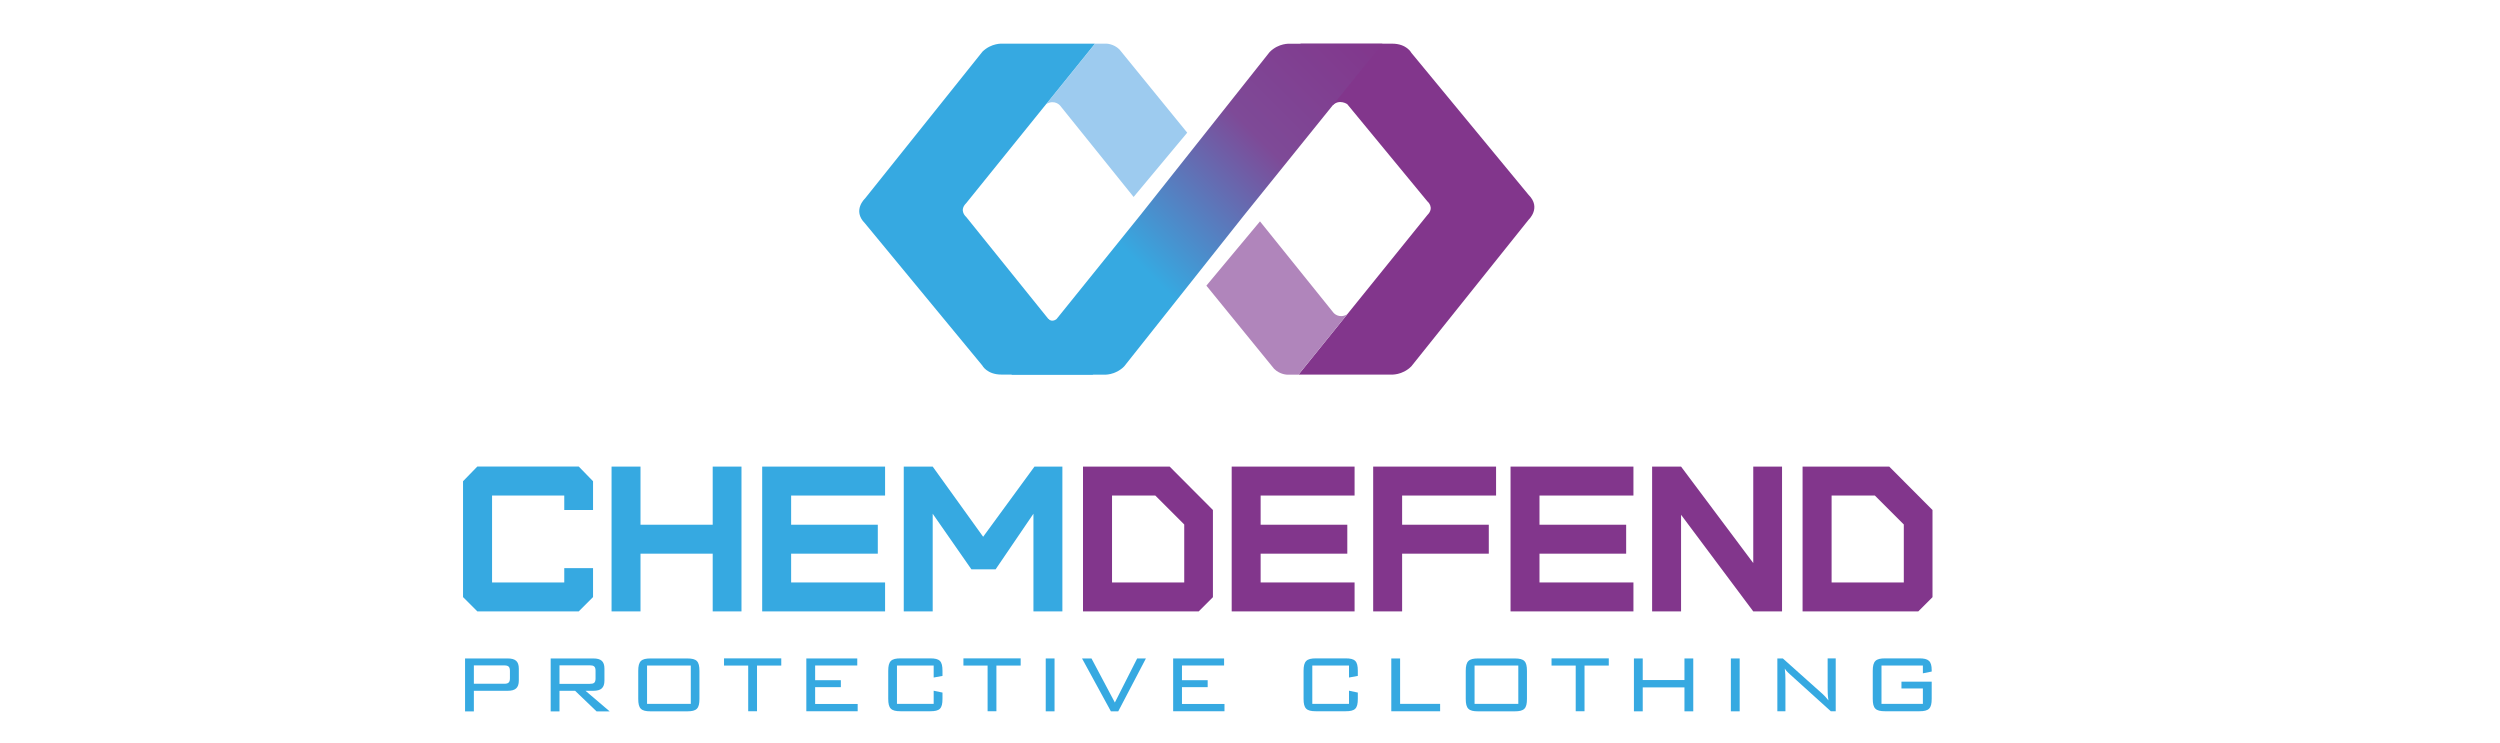 <?xml version="1.0" encoding="UTF-8"?><svg id="chemdefend" xmlns="http://www.w3.org/2000/svg" xmlns:xlink="http://www.w3.org/1999/xlink" viewBox="0 0 309.21 91.87"><defs><style>.cls-1{fill:url(#linear-gradient);}.cls-1,.cls-2,.cls-3,.cls-4,.cls-5{stroke-width:0px;}.cls-2{fill:#36a9e1;}.cls-3{fill:#b085bb;}.cls-4{fill:#9dcbef;}.cls-5{fill:#82368c;}</style><linearGradient id="linear-gradient" x1="126.34" y1="47.57" x2="169.75" y2="4.17" gradientUnits="userSpaceOnUse"><stop offset="0" stop-color="#36a9e1"/><stop offset=".34" stop-color="#36a9e1"/><stop offset=".69" stop-color="#7e4a97"/><stop offset="1" stop-color="#82368c"/></linearGradient></defs><path class="cls-2" d="m57.52,81.44h5.27c.95,0,1.38.35,1.38,1.27v1.46c0,.91-.43,1.27-1.38,1.27h-4.18v2.55h-1.09v-6.54Zm1.09.85v2.28h3.75c.48,0,.71-.13.71-.68v-.91c0-.54-.22-.68-.71-.68h-3.75Z"/><path class="cls-2" d="m68.11,81.44h5.27c.95,0,1.38.35,1.38,1.27v1.46c0,.91-.43,1.27-1.38,1.27h-.96l2.99,2.55h-1.62l-2.66-2.55h-1.93v2.55h-1.09v-6.54Zm1.09.85v2.29h3.75c.48,0,.71-.11.71-.67v-.95c0-.54-.23-.67-.71-.67h-3.75Z"/><path class="cls-2" d="m80.47,81.44h4.52c1.18,0,1.52.34,1.52,1.55v3.45c0,1.2-.34,1.54-1.52,1.54h-4.52c-1.17,0-1.53-.33-1.53-1.54v-3.45c0-1.22.37-1.55,1.53-1.55Zm4.97,5.62v-4.74h-5.41v4.74h5.41Z"/><path class="cls-2" d="m93.63,87.97h-1.09v-5.65h-2.99v-.89h7.08v.89h-3v5.65Z"/><path class="cls-2" d="m99.73,81.44h6.3v.87h-5.21v1.82h3.18v.86h-3.18v2.08h5.26v.9h-6.35v-6.54Z"/><path class="cls-2" d="m110.94,82.32v4.74h4.54v-1.63l1.09.23v.77c0,1.22-.34,1.54-1.52,1.54h-3.66c-1.18,0-1.53-.34-1.53-1.54v-3.45c0-1.2.35-1.55,1.53-1.55h3.66c1.18,0,1.52.33,1.52,1.55v.62l-1.09.2v-1.48h-4.54Z"/><path class="cls-2" d="m123.24,87.97h-1.09v-5.65h-2.99v-.89h7.08v.89h-3v5.65Z"/><path class="cls-2" d="m129.34,81.44h1.09v6.54h-1.09v-6.54Z"/><path class="cls-2" d="m133.82,81.44h1.18l2.89,5.45,2.76-5.45h1.08l-3.42,6.54h-.91l-3.57-6.54Z"/><path class="cls-2" d="m145.1,81.44h6.3v.87h-5.21v1.82h3.18v.86h-3.18v2.08h5.26v.9h-6.35v-6.54Z"/><path class="cls-2" d="m162.31,82.32v4.74h4.54v-1.63l1.09.23v.77c0,1.22-.34,1.54-1.52,1.54h-3.66c-1.18,0-1.53-.34-1.53-1.54v-3.45c0-1.2.36-1.55,1.53-1.55h3.66c1.18,0,1.52.33,1.52,1.55v.62l-1.09.2v-1.48h-4.54Z"/><path class="cls-2" d="m172.08,81.44h1.09v5.62h4.95v.91h-6.04v-6.54Z"/><path class="cls-2" d="m182.82,81.44h4.52c1.18,0,1.52.34,1.52,1.55v3.45c0,1.2-.34,1.54-1.52,1.54h-4.52c-1.17,0-1.53-.33-1.53-1.54v-3.45c0-1.22.37-1.55,1.53-1.55Zm4.97,5.62v-4.74h-5.41v4.74h5.41Z"/><path class="cls-2" d="m195.98,87.97h-1.09v-5.65h-2.99v-.89h7.08v.89h-3v5.65Z"/><path class="cls-2" d="m202.09,81.44h1.09v2.67h5.16v-2.67h1.09v6.54h-1.09v-2.96h-5.16v2.96h-1.09v-6.54Z"/><path class="cls-2" d="m214.08,81.44h1.09v6.54h-1.09v-6.54Z"/><path class="cls-2" d="m219.83,81.44h.68l4.89,4.37c.23.2.48.48.75.82-.1-.61-.1-1.14-.1-1.61v-3.59h1v6.54h-.61l-5.03-4.55c-.19-.18-.44-.37-.66-.73.06.48.08.95.08,1.43v3.85h-1v-6.54Z"/><path class="cls-2" d="m232.71,82.32v4.74h5.12v-1.91h-2.65v-.84h3.74v2.12c0,1.2-.35,1.54-1.53,1.54h-4.23c-1.17,0-1.53-.33-1.53-1.54v-3.45c0-1.22.37-1.55,1.53-1.55h4.23c1.13,0,1.53.32,1.53,1.47v.16l-1.09.22v-.96h-5.12Z"/><path class="cls-5" d="m160.84,5.4h11.34c1.81,0,2.38,1.13,2.38,1.13l14.51,17.58c1.59,1.59,0,3.06,0,3.06l-14.51,18.14c-1.13,1.13-2.5,1.02-2.5,1.02h-11.45l15.93-19.73c.94-.94,0-1.7,0-1.7l-9.91-12.02s-.98-.67-1.79.14l-4-7.63Z"/><path class="cls-3" d="m160.61,46.34h-1.4s-.89,0-1.62-.72l-8.38-10.29,6.63-7.95,9.1,11.31s.64.77,1.68.2l-6.02,7.45Z"/><path class="cls-4" d="m135.44,5.4h1.4s.89,0,1.62.72l8.38,10.29-6.63,7.95-9.1-11.31s-.64-.77-1.68-.2l6.02-7.45Z"/><path class="cls-1" d="m125.1,46.34h11.45s1.36.11,2.49-1.02l14.84-18.71,17.1-21.2h-11.45s-1.36-.11-2.49,1.02l-16,20.18-10.36,12.85s-.53.47-1.03-.02l-4.55,6.9Z"/><path class="cls-2" d="m121.49,6.42l-14.51,18.14s-1.59,1.47,0,3.06l14.51,17.58s.57,1.13,2.38,1.13h11.34l-15.71-19.5s-.94-.77,0-1.7l15.93-19.73h-11.45s-1.36-.11-2.5,1.02Z"/><path class="cls-2" d="m59.04,75.62l-1.77-1.77v-14.33l1.77-1.82h12.54l1.77,1.82v3.56h-3.56v-1.79h-8.93v10.75h8.93v-1.77h3.56v3.58l-1.77,1.77h-12.54Z"/><path class="cls-2" d="m75.64,75.62v-17.91h3.58v7.19h8.93v-7.19h3.56v17.91h-3.56v-7.14h-8.93v7.14h-3.58Z"/><path class="cls-2" d="m94.27,75.62v-17.91h15.2v3.58h-11.62v3.61h10.72v3.58h-10.72v3.56h11.62v3.58h-15.2Z"/><path class="cls-2" d="m111.78,75.62v-17.91h3.58l6.24,8.68,6.35-8.68h3.45v17.91h-3.58v-12.08l-4.68,6.88h-2.99l-4.79-6.88v12.08h-3.58Z"/><path class="cls-5" d="m150.03,73.85l-1.77,1.77h-14.31v-17.91h10.72l5.35,5.37v10.77Zm-3.56-8.98l-3.58-3.58h-5.35v10.75h8.93v-7.17Z"/><path class="cls-5" d="m152.34,75.62v-17.91h15.2v3.58h-11.62v3.61h10.72v3.58h-10.72v3.56h11.62v3.58h-15.2Z"/><path class="cls-5" d="m169.84,75.62v-17.91h15.2v3.58h-11.62v3.61h10.72v3.58h-10.72v7.14h-3.58Z"/><path class="cls-5" d="m186.83,75.62v-17.91h15.2v3.58h-11.62v3.61h10.72v3.58h-10.72v3.56h11.62v3.58h-15.2Z"/><path class="cls-5" d="m216.85,75.62l-8.93-11.95v11.95h-3.58v-17.91h3.58l8.93,11.93v-11.93h3.56v17.91h-3.56Z"/><path class="cls-5" d="m239.03,73.85l-1.77,1.77h-14.31v-17.91h10.72l5.35,5.37v10.77Zm-3.56-8.98l-3.58-3.58h-5.35v10.75h8.93v-7.17Z"/></svg>